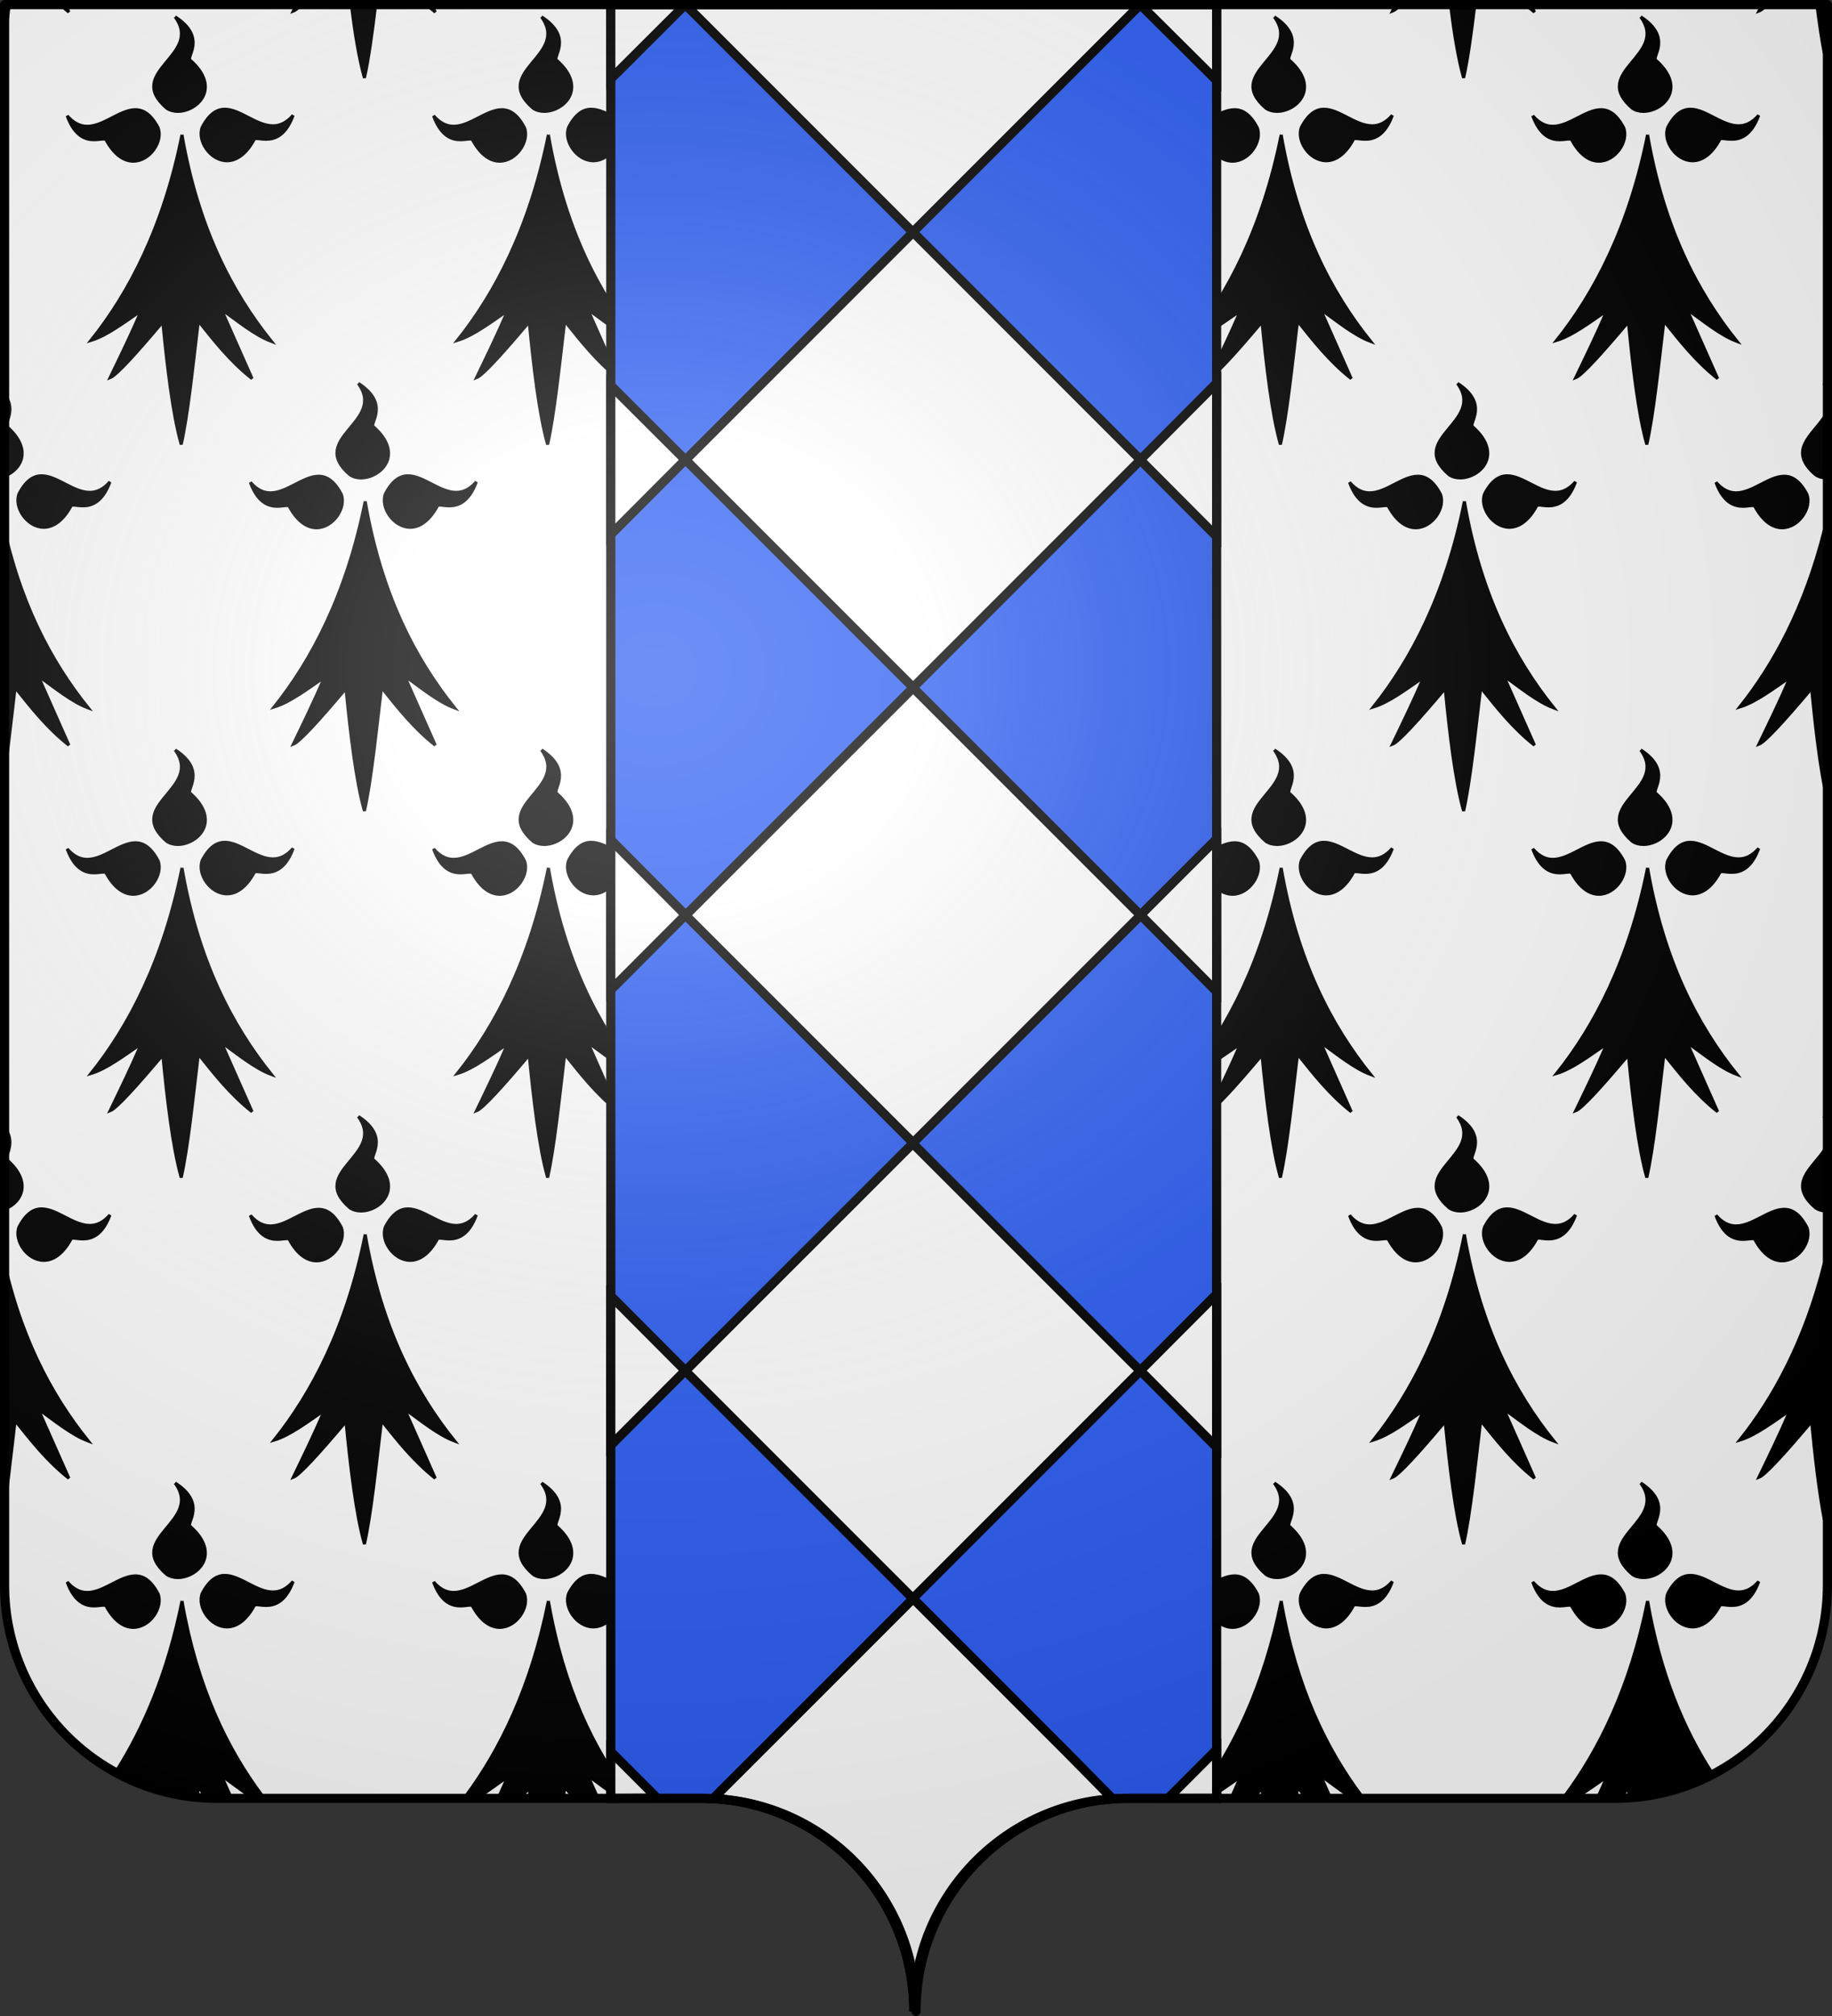 <?xml version="1.0" encoding="UTF-8" standalone="no"?>
<svg
   xmlns:dc="http://purl.org/dc/elements/1.1/"
   xmlns:cc="http://creativecommons.org/ns#"
   xmlns:rdf="http://www.w3.org/1999/02/22-rdf-syntax-ns#"
   xmlns:svg="http://www.w3.org/2000/svg"
   xmlns="http://www.w3.org/2000/svg"
   xmlns:xlink="http://www.w3.org/1999/xlink"
   xmlns:sodipodi="http://sodipodi.sourceforge.net/DTD/sodipodi-0.dtd"
   xmlns:inkscape="http://www.inkscape.org/namespaces/inkscape"
   height="660"
   width="600.003"
   version="1.0"
   id="svg2"
   sodipodi:version="0.32"
   inkscape:version="0.48.2 r9819"
   sodipodi:docname="La Bastide-d'Engras (30).svg"
   inkscape:export-filename="/Users/olivier/Desktop/Blason Rouge/Blason_Vide_3D.png"
   inkscape:export-xdpi="144"
   inkscape:export-ydpi="144"
   inkscape:output_extension="org.inkscape.output.svg.inkscape">
  <rect width="100%" height="100%" fill="#333333" stroke="none"/>
  <sodipodi:namedview
     inkscape:window-height="712"
     inkscape:window-width="1024"
     inkscape:pageshadow="2"
     inkscape:pageopacity="0.0"
     guidetolerance="10.0"
     gridtolerance="10.0"
     objecttolerance="10.0"
     borderopacity="1.0"
     bordercolor="#666666"
     pagecolor="#ffffff"
     id="base"
     showgrid="false"
     height="660px"
     inkscape:zoom="0.56568543"
     inkscape:cx="402.95013"
     inkscape:cy="330.00015"
     inkscape:window-x="-4"
     inkscape:window-y="-4"
     inkscape:current-layer="layer2"
     showguides="true"
     inkscape:guide-bbox="true"
     inkscape:window-maximized="0">
    <inkscape:grid
       type="xygrid"
       id="grid2399" />
  </sodipodi:namedview>
  <desc
     id="desc4">Flag of Canton of Valais (Wallis)</desc>
  <defs
     id="defs6">
    <linearGradient
       id="linearGradient2893">
      <stop
         style="stop-color:white;stop-opacity:0.314;"
         offset="0"
         id="stop2895" />
      <stop
         id="stop2897"
         offset="0.19"
         style="stop-color:white;stop-opacity:0.251;" />
      <stop
         style="stop-color:#6b6b6b;stop-opacity:0.125;"
         offset="0.6"
         id="stop2901" />
      <stop
         style="stop-color:black;stop-opacity:0.125;"
         offset="1"
         id="stop2899" />
    </linearGradient>
    <radialGradient
       r="300"
       fy="200.448"
       fx="285.186"
       cy="200.448"
       cx="285.186"
       gradientTransform="matrix(1.551,0,0,1.35,-152.894,151.099)"
       gradientUnits="userSpaceOnUse"
       id="radialGradient11919"
       xlink:href="#linearGradient2893"
       inkscape:collect="always" />
  </defs>
  <g
     inkscape:groupmode="layer"
     id="layer3"
     inkscape:label="Fond écu"
     style="display:inline"
     transform="translate(-2.06,1.2525328e-6)">
    <g
       id="g6940"
       transform="translate(2.06,3.0392325e-4)"
       style="fill:#ffffff">
      <g
         style="opacity:1;fill:#ffffff;display:inline"
         inkscape:label="Fond écu"
         id="g6942" />
      <g
         inkscape:label="Meubles"
         id="g6946"
         style="fill:#ffffff" />
      <g
         inkscape:label="Reflet final"
         id="g6948"
         style="fill:#ffffff" />
      <g
         inkscape:label="Contour final"
         id="g6950"
         style="fill:#ffffff" />
    </g>
    <g
       transform="translate(927.06,-202.362)"
       inkscape:label="Calque 1"
       id="g8763">
      <g
         transform="translate(2.5e-6,2.6171874e-6)"
         inkscape:label="Calque 1"
         id="g8765"
         style="fill:#fcef3c;stroke:none;display:inline" />
    </g>
    <g
       style="fill:#e20909;stroke:#5ab532;display:none"
       id="g8775"
       transform="translate(1001.558,-0.887)">
      <g
         style="fill:#e20909;stroke:#5ab532;display:inline"
         id="g8777"
         transform="matrix(0.432,0,0,0.433,137.581,209.864)">
        <g
           style="fill:#e20909;fill-opacity:1;stroke:#5ab532"
           id="g8779">
          <path
             style="fill:#e20909;fill-opacity:1;fill-rule:evenodd;stroke:#5ab532;stroke-width:3;stroke-linecap:round;stroke-linejoin:round;stroke-miterlimit:4;stroke-dasharray:none;stroke-opacity:1"
             id="path8781"
             d="M 377.128,135.622 C 363.027,205.733 336.74,255.374 308.184,291.061 C 320.054,287.499 333.399,277.371 346.301,268.511 C 338.411,286.896 330.52,302.956 322.63,319.179 C 327.341,317.431 342.291,301.057 362.595,277.033 C 365.778,310.06 370.082,347.255 376.512,369.649 C 381.631,347.291 385.418,310.285 389.481,276.307 C 401.722,291.501 413.611,306.872 430.173,319.905 L 406.92,267.587 C 418.927,275.985 432.195,287.102 444.927,291.788 C 414.738,254.32 389.317,205.741 377.128,135.622 z" />
          <path
             style="fill:#e20909;fill-opacity:1;fill-rule:evenodd;stroke:#5ab532;stroke-width:3;stroke-linecap:round;stroke-linejoin:round;stroke-miterlimit:4;stroke-dasharray:none;stroke-opacity:1"
             id="path8783"
             d="M 319.723,139.698 C 318.427,135.62 300.185,148.673 290.128,121.31 C 314.12,148.894 338.908,92.269 358.962,130.251 C 365.151,145.922 338.04,173.112 319.723,139.698 z" />
          <path
             style="fill:#e20909;fill-opacity:1;fill-rule:evenodd;stroke:#5ab532;stroke-width:3;stroke-linecap:round;stroke-linejoin:round;stroke-miterlimit:4;stroke-dasharray:none;stroke-opacity:1;display:inline"
             id="path8785"
             d="M 431.716,139.348 C 433.012,135.27 451.253,148.323 461.311,120.961 C 437.319,148.545 412.53,91.919 392.477,129.902 C 386.288,145.572 413.399,172.762 431.716,139.348 z" />
          <path
             style="fill:#e20909;fill-opacity:1;fill-rule:evenodd;stroke:#5ab532;stroke-width:3;stroke-linecap:round;stroke-linejoin:round;stroke-miterlimit:4;stroke-dasharray:none;stroke-opacity:1;display:inline"
             id="path8787"
             d="M 383.382,79.375 C 379.685,77.221 396.403,62.265 371.894,46.481 C 393.58,75.912 332.91,87.752 365.604,115.608 C 379.547,125.066 411.996,104.539 383.382,79.375 z" />
        </g>
      </g>
    </g>
    <g
       id="g8908">
      <g
         style="fill:#ffffff"
         transform="translate(-72.94,-202.362)"
         inkscape:label="Calque 1"
         id="g8681">
        <g
           transform="translate(2.5e-6,2.6171874e-6)"
           inkscape:label="Calque 1"
           id="g4195"
           style="fill:#ffffff;stroke:none;display:inline">
          <path
             id="path4197"
             style="fill:#ffffff;fill-opacity:1;fill-rule:nonzero;stroke:none;stroke-width:3;stroke-linecap:round;stroke-linejoin:round;stroke-miterlimit:4;stroke-dasharray:none;stroke-dashoffset:0;stroke-opacity:1;display:inline"
             d="M 375,860.862 C 375,822.358 406.203,791.109 444.65,791.109 C 483.097,791.109 565.403,791.109 603.85,791.109 C 642.297,791.109 673.5,759.859 673.5,721.355 L 673.5,203.862 L 76.5,203.862 L 76.5,721.355 C 76.5,759.859 107.703,791.109 146.15,791.109 C 184.597,791.109 266.903,791.109 305.35,791.109 C 343.797,791.109 375,822.358 375,860.862 z"
             sodipodi:nodetypes="cssccccssc" />
        </g>
      </g>
      <path
         d="M 599.557,173.464 C 593.157,198.973 582.887,217.64 571.855,231.457 C 576.976,229.918 582.763,225.535 588.343,221.701 C 584.923,229.666 581.503,236.623 578.11,243.652 C 580.153,242.896 586.606,235.786 595.381,225.382 C 596.428,236.259 597.755,248.176 599.557,257.528 L 599.557,173.464 M 2.56,168.928 C 2.56,194.951 2.56,224.993 2.56,259.654 C 4.22,250.05 5.579,237.129 7.015,225.076 C 12.289,231.655 17.446,238.306 24.61,243.949 L 14.557,221.296 C 19.732,224.923 25.465,229.738 30.973,231.781 C 18.624,216.425 8.128,196.758 2.56,168.928 M 121.666,164.11 C 115.582,194.485 104.188,216.004 91.849,231.457 C 96.979,229.918 102.757,225.535 108.337,221.701 C 104.917,229.666 101.506,236.623 98.113,243.652 C 100.147,242.896 106.609,235.786 115.375,225.382 C 116.761,239.692 118.624,255.802 121.414,265.504 C 123.619,255.82 125.257,239.8 127.012,225.076 C 132.295,231.655 137.452,238.306 144.607,243.949 L 134.554,221.296 C 139.738,224.923 145.471,229.738 150.97,231.781 C 137.929,215.554 126.94,194.512 121.666,164.11 M 241.663,164.11 C 235.579,194.485 224.194,216.004 211.855,231.457 C 216.976,229.918 222.763,225.535 228.343,221.701 C 224.923,229.666 221.503,236.623 218.11,243.652 C 220.153,242.896 226.606,235.786 235.381,225.382 C 236.758,239.692 238.621,255.802 241.411,265.504 C 243.625,255.82 245.254,239.8 247.018,225.076 C 252.292,231.655 257.449,238.306 264.613,243.949 L 254.56,221.296 C 259.735,224.923 265.468,229.738 270.967,231.781 C 257.926,215.554 246.946,194.512 241.663,164.11 M 361.66,164.11 C 355.576,194.485 344.191,216.004 331.852,231.457 C 336.982,229.918 342.76,225.535 348.34,221.701 C 344.92,229.666 341.5,236.623 338.115,243.652 C 340.149,242.896 346.602,235.786 355.378,225.382 C 356.764,239.692 358.617,255.802 361.407,265.504 C 363.621,255.82 365.26,239.8 367.014,225.076 C 372.288,231.655 377.445,238.306 384.609,243.949 L 374.556,221.296 C 379.731,224.923 385.464,229.738 390.972,231.781 C 377.923,215.554 366.943,194.512 361.66,164.11 M 481.666,164.11 C 475.582,194.485 464.187,216.004 451.849,231.457 C 456.979,229.918 462.757,225.535 468.337,221.701 C 464.917,229.666 461.506,236.623 458.112,243.652 C 460.146,242.896 466.608,235.786 475.375,225.382 C 476.761,239.692 478.624,255.802 481.414,265.504 C 483.618,255.82 485.257,239.8 487.012,225.076 C 492.295,231.655 497.451,238.306 504.607,243.949 L 494.554,221.296 C 499.738,224.923 505.471,229.738 510.97,231.781 C 497.929,215.554 486.94,194.512 481.666,164.11 M 106.402,155.911 C 103.9,155.911 101.308,157.27 98.662,158.62 C 96.034,159.979 93.343,161.347 90.643,161.347 C 88.447,161.347 86.242,160.447 84.055,157.909 C 86.512,164.65 90.121,165.748 92.875,165.748 C 93.532,165.748 94.135,165.685 94.666,165.622 C 95.197,165.568 95.656,165.514 96.016,165.514 C 96.457,165.514 96.754,165.595 96.853,165.874 C 99.607,170.914 102.811,172.777 105.718,172.777 C 111.181,172.777 115.555,166.216 113.818,161.797 C 111.478,157.369 108.994,155.911 106.402,155.911 M 226.399,155.911 C 223.897,155.911 221.305,157.27 218.668,158.62 C 216.031,159.979 213.34,161.347 210.64,161.347 C 208.444,161.347 206.248,160.447 204.061,157.909 C 206.518,164.65 210.118,165.748 212.872,165.748 C 213.529,165.748 214.141,165.685 214.663,165.622 C 215.194,165.568 215.653,165.514 216.013,165.514 C 216.463,165.514 216.751,165.595 216.85,165.874 C 219.604,170.914 222.817,172.777 225.724,172.777 C 231.178,172.777 235.561,166.216 233.824,161.797 C 231.475,157.369 228.991,155.911 226.399,155.911 M 346.396,155.911 C 343.903,155.911 341.302,157.27 338.666,158.62 C 336.028,159.979 333.338,161.347 330.638,161.347 C 328.45,161.347 326.245,160.447 324.059,157.909 C 326.516,164.65 330.125,165.748 332.879,165.748 C 333.526,165.748 334.139,165.685 334.67,165.622 C 335.191,165.568 335.65,165.514 336.011,165.514 C 336.461,165.514 336.758,165.595 336.857,165.874 C 339.611,170.914 342.815,172.777 345.722,172.777 C 351.176,172.777 355.559,166.216 353.822,161.797 C 351.481,157.369 348.988,155.911 346.396,155.911 M 466.402,155.911 C 463.9,155.911 461.308,157.27 458.662,158.62 C 456.034,159.979 453.344,161.347 450.643,161.347 C 448.447,161.347 446.242,160.447 444.055,157.909 C 446.512,164.65 450.12,165.748 452.875,165.748 C 453.531,165.748 454.135,165.685 454.666,165.622 C 455.196,165.568 455.655,165.514 456.016,165.514 C 456.457,165.514 456.754,165.595 456.853,165.874 C 459.607,170.914 462.811,172.777 465.718,172.777 C 471.181,172.777 475.555,166.216 473.818,161.797 C 471.478,157.369 468.994,155.911 466.402,155.911 M 586.399,155.911 C 583.897,155.911 581.305,157.27 578.669,158.62 C 576.031,159.979 573.341,161.347 570.641,161.347 C 568.445,161.347 566.249,160.447 564.062,157.909 C 566.519,164.65 570.119,165.748 572.873,165.748 C 573.53,165.748 574.143,165.685 574.664,165.622 C 575.195,165.568 575.654,165.514 576.015,165.514 C 576.465,165.514 576.753,165.595 576.852,165.874 C 579.606,170.914 582.819,172.777 585.726,172.777 C 591.18,172.777 595.563,166.216 593.826,161.797 C 591.475,157.369 588.991,155.911 586.399,155.911 M 15.691,155.767 C 13.108,155.767 10.624,157.216 8.302,161.644 C 6.556,166.063 10.939,172.624 16.393,172.624 C 19.3,172.624 22.513,170.761 25.267,165.73 C 25.348,165.451 25.627,165.361 26.068,165.361 C 26.419,165.361 26.869,165.415 27.4,165.478 C 27.94,165.541 28.552,165.604 29.2,165.604 C 31.972,165.604 35.581,164.506 38.056,157.765 C 35.86,160.294 33.655,161.194 31.459,161.194 C 28.75,161.194 26.05,159.826 23.404,158.467 C 20.776,157.117 18.193,155.767 15.691,155.767 M 135.697,155.767 C 133.114,155.767 130.63,157.216 128.299,161.644 C 126.562,166.063 130.936,172.624 136.399,172.624 C 139.306,172.624 142.51,170.761 145.264,165.73 C 145.345,165.451 145.633,165.361 146.065,165.361 C 146.425,165.361 146.875,165.415 147.406,165.478 C 147.937,165.541 148.549,165.604 149.206,165.604 C 151.969,165.604 155.578,164.506 158.062,157.765 C 155.866,160.294 153.652,161.194 151.456,161.194 C 148.747,161.194 146.056,159.826 143.401,158.467 C 140.773,157.117 138.19,155.767 135.697,155.767 M 255.694,155.767 C 253.111,155.767 250.627,157.216 248.296,161.644 C 246.559,166.063 250.942,172.624 256.396,172.624 C 259.303,172.624 262.516,170.761 265.27,165.73 C 265.351,165.451 265.63,165.361 266.071,165.361 C 266.422,165.361 266.872,165.415 267.403,165.478 C 267.934,165.541 268.546,165.604 269.203,165.604 C 271.975,165.604 275.584,164.506 278.059,157.765 C 275.863,160.294 273.658,161.194 271.453,161.194 C 268.744,161.194 266.053,159.826 263.407,158.467 C 260.779,157.117 258.187,155.767 255.694,155.767 M 375.691,155.767 C 373.108,155.767 370.625,157.216 368.302,161.644 C 366.556,166.063 370.939,172.624 376.393,172.624 C 379.3,172.624 382.513,170.761 385.267,165.73 C 385.348,165.451 385.627,165.361 386.068,165.361 C 386.42,165.361 386.869,165.415 387.4,165.478 C 387.94,165.541 388.552,165.604 389.2,165.604 C 391.972,165.604 395.581,164.506 398.056,157.765 C 395.86,160.294 393.655,161.194 391.459,161.194 C 388.75,161.194 386.05,159.826 383.403,158.467 C 380.776,157.117 378.193,155.767 375.691,155.767 M 495.697,155.767 C 493.114,155.767 490.631,157.216 488.3,161.644 C 486.563,166.063 490.937,172.624 496.4,172.624 C 499.307,172.624 502.511,170.761 505.265,165.73 C 505.346,165.451 505.634,165.361 506.066,165.361 C 506.426,165.361 506.877,165.415 507.407,165.478 C 507.938,165.541 508.551,165.604 509.207,165.604 C 511.971,165.604 515.579,164.506 518.063,157.765 C 515.867,160.294 513.653,161.194 511.457,161.194 C 508.748,161.194 506.058,159.826 503.402,158.467 C 500.773,157.117 498.19,155.767 495.697,155.767 M 599.557,136.505 C 595.546,142.577 587.396,147.508 596.686,155.443 C 597.521,156.014 598.51,156.329 599.557,156.427 L 599.557,136.505 M 2.56,128.003 C 2.56,136.772 2.56,146.148 2.56,156.161 C 8.318,154.665 13.448,147.75 4.378,139.738 C 2.966,138.925 8.352,133.845 2.56,128.003 M 119.398,125.5 C 128.776,138.253 102.559,143.374 116.689,155.443 C 117.715,156.145 118.966,156.46 120.289,156.46 C 126.733,156.46 134.635,148.801 124.375,139.738 C 122.773,138.811 130.009,132.331 119.398,125.5 M 239.404,125.5 C 248.773,138.253 222.556,143.374 236.686,155.443 C 237.712,156.145 238.972,156.46 240.286,156.46 C 246.73,156.46 254.641,148.801 244.381,139.738 C 242.77,138.811 250.006,132.331 239.404,125.5 M 359.401,125.5 C 368.779,138.253 342.562,143.374 356.692,155.443 C 357.71,156.145 358.969,156.46 360.293,156.46 C 366.728,156.46 374.639,148.801 364.379,139.738 C 362.767,138.811 370.003,132.331 359.401,125.5 M 479.398,125.5 C 488.776,138.253 462.559,143.374 476.689,155.443 C 477.715,156.145 478.966,156.46 480.29,156.46 C 486.733,156.46 494.636,148.801 484.376,139.738 C 482.773,138.811 490.009,132.331 479.398,125.5 M 599.404,125.5 C 599.457,125.571 599.508,125.642 599.557,125.712 L 599.557,125.599 C 599.506,125.566 599.455,125.533 599.404,125.5 M 61.663,44.113 C 55.579,74.479 44.194,96.007 31.855,111.451 C 36.976,109.912 42.763,105.529 48.343,101.704 C 44.923,109.669 41.503,116.617 38.11,123.655 C 40.153,122.899 46.606,115.789 55.381,105.376 C 56.758,119.695 58.621,135.796 61.411,145.507 C 63.625,135.823 65.254,119.794 67.018,105.079 C 72.292,111.658 77.449,118.309 84.613,123.952 L 74.56,101.299 C 79.735,104.926 85.468,109.741 90.967,111.784 C 77.926,95.548 66.946,74.506 61.663,44.113 M 181.66,44.113 C 175.576,74.479 164.191,96.007 151.852,111.451 C 156.982,109.912 162.76,105.529 168.34,101.704 C 164.92,109.669 161.5,116.617 158.116,123.655 C 160.15,122.899 166.603,115.789 175.378,105.376 C 176.764,119.695 178.618,135.796 181.408,145.507 C 183.622,135.823 185.26,119.794 187.015,105.079 C 192.289,111.658 197.446,118.309 204.61,123.952 L 194.557,101.299 C 199.732,104.926 205.465,109.741 210.973,111.784 C 197.923,95.548 186.943,74.506 181.66,44.113 M 301.666,44.113 C 295.582,74.479 284.187,96.007 271.849,111.451 C 276.979,109.912 282.757,105.529 288.337,101.704 C 284.917,109.669 281.506,116.617 278.113,123.655 C 280.147,122.899 286.609,115.789 295.375,105.376 C 296.761,119.695 298.624,135.796 301.415,145.507 C 303.619,135.823 305.258,119.794 307.013,105.079 C 312.296,111.658 317.452,118.309 324.608,123.952 L 314.555,101.299 C 319.739,104.926 325.472,109.741 330.971,111.784 C 317.929,95.548 306.94,74.506 301.666,44.113 M 421.663,44.113 C 415.579,74.479 404.194,96.007 391.855,111.451 C 396.976,109.912 402.763,105.529 408.343,101.704 C 404.923,109.669 401.503,116.617 398.11,123.655 C 400.153,122.899 406.606,115.789 415.381,105.376 C 416.758,119.695 418.62,135.796 421.41,145.507 C 423.625,135.823 425.254,119.794 427.017,105.079 C 432.291,111.658 437.448,118.309 444.612,123.952 L 434.559,101.299 C 439.734,104.926 445.467,109.741 450.966,111.784 C 437.926,95.548 426.946,74.506 421.663,44.113 M 541.66,44.113 C 535.576,74.479 524.191,96.007 511.852,111.451 C 516.982,109.912 522.76,105.529 528.34,101.704 C 524.92,109.669 521.5,116.617 518.115,123.655 C 520.149,122.899 526.602,115.789 535.378,105.376 C 536.764,119.695 538.617,135.796 541.407,145.507 C 543.621,135.823 545.26,119.794 547.014,105.079 C 552.288,111.658 557.445,118.309 564.609,123.952 L 554.556,101.299 C 559.731,104.926 565.464,109.741 570.972,111.784 C 557.923,95.548 546.943,74.506 541.66,44.113 M 46.399,35.914 C 43.897,35.914 41.305,37.273 38.668,38.623 C 36.031,39.982 33.34,41.341 30.64,41.341 C 28.444,41.341 26.248,40.441 24.061,37.912 C 26.518,44.653 30.118,45.751 32.872,45.751 C 33.529,45.751 34.141,45.688 34.663,45.625 C 35.194,45.571 35.653,45.517 36.013,45.517 C 36.463,45.517 36.751,45.598 36.85,45.877 C 39.604,50.917 42.817,52.771 45.724,52.771 C 51.178,52.771 55.561,46.219 53.824,41.791 C 51.475,37.372 48.991,35.914 46.399,35.914 M 166.396,35.914 C 163.903,35.914 161.302,37.273 158.665,38.623 C 156.028,39.982 153.337,41.341 150.637,41.341 C 148.45,41.341 146.245,40.441 144.058,37.912 C 146.515,44.653 150.124,45.751 152.878,45.751 C 153.526,45.751 154.138,45.688 154.669,45.625 C 155.191,45.571 155.65,45.517 156.01,45.517 C 156.46,45.517 156.757,45.598 156.856,45.877 C 159.61,50.917 162.814,52.771 165.721,52.771 C 171.175,52.771 175.558,46.219 173.821,41.791 C 171.481,37.372 168.988,35.914 166.396,35.914 M 286.402,35.914 C 283.9,35.914 281.308,37.273 278.662,38.623 C 276.025,39.982 273.343,41.341 270.643,41.341 C 268.447,41.341 266.242,40.441 264.055,37.912 C 266.512,44.653 270.121,45.751 272.875,45.751 C 273.532,45.751 274.135,45.688 274.666,45.625 C 275.197,45.571 275.656,45.517 276.016,45.517 C 276.457,45.517 276.754,45.598 276.853,45.877 C 279.607,50.917 282.811,52.771 285.718,52.771 C 291.181,52.771 295.555,46.219 293.818,41.791 C 291.478,37.372 288.994,35.914 286.402,35.914 M 406.399,35.914 C 403.897,35.914 401.305,37.273 398.669,38.623 C 396.031,39.982 393.341,41.341 390.641,41.341 C 388.445,41.341 386.249,40.441 384.062,37.912 C 386.519,44.653 390.119,45.751 392.873,45.751 C 393.53,45.751 394.143,45.688 394.664,45.625 C 395.195,45.571 395.654,45.517 396.015,45.517 C 396.465,45.517 396.753,45.598 396.852,45.877 C 399.606,50.917 402.819,52.771 405.726,52.771 C 411.18,52.771 415.563,46.219 413.826,41.791 C 411.475,37.372 408.991,35.914 406.399,35.914 M 526.396,35.914 C 523.903,35.914 521.302,37.273 518.665,38.623 C 516.028,39.982 513.338,41.341 510.638,41.341 C 508.45,41.341 506.245,40.441 504.059,37.912 C 506.516,44.653 510.125,45.751 512.879,45.751 C 513.526,45.751 514.139,45.688 514.67,45.625 C 515.191,45.571 515.65,45.517 516.011,45.517 C 516.461,45.517 516.758,45.598 516.857,45.877 C 519.611,50.917 522.815,52.771 525.722,52.771 C 531.176,52.771 535.559,46.219 533.822,41.791 C 531.481,37.372 528.988,35.914 526.396,35.914 M 75.694,35.761 C 73.111,35.761 70.627,37.219 68.296,41.647 C 66.559,46.066 70.942,52.627 76.396,52.627 C 79.303,52.627 82.516,50.764 85.27,45.724 C 85.351,45.445 85.63,45.364 86.071,45.364 C 86.422,45.364 86.872,45.418 87.403,45.472 C 87.934,45.535 88.546,45.598 89.203,45.598 C 91.975,45.598 95.584,44.5 98.059,37.759 C 95.863,40.288 93.658,41.188 91.453,41.188 C 88.744,41.188 86.053,39.829 83.407,38.47 C 80.779,37.12 78.187,35.761 75.694,35.761 M 195.691,35.761 C 193.108,35.761 190.624,37.219 188.302,41.647 C 186.556,46.066 190.939,52.627 196.393,52.627 C 199.3,52.627 202.513,50.764 205.267,45.724 C 205.348,45.445 205.627,45.364 206.068,45.364 C 206.419,45.364 206.869,45.418 207.4,45.472 C 207.94,45.535 208.552,45.598 209.2,45.598 C 211.972,45.598 215.581,44.5 218.056,37.759 C 215.86,40.288 213.655,41.188 211.459,41.188 C 208.75,41.188 206.05,39.829 203.404,38.47 C 200.776,37.12 198.193,35.761 195.691,35.761 M 315.697,35.761 C 313.114,35.761 310.631,37.219 308.3,41.647 C 306.563,46.066 310.937,52.627 316.4,52.627 C 319.307,52.627 322.511,50.764 325.265,45.724 C 325.346,45.445 325.634,45.364 326.066,45.364 C 326.426,45.364 326.877,45.418 327.407,45.472 C 327.938,45.535 328.551,45.598 329.208,45.598 C 331.971,45.598 335.579,44.5 338.063,37.759 C 335.867,40.288 333.653,41.188 331.458,41.188 C 328.748,41.188 326.058,39.829 323.402,38.47 C 320.773,37.12 318.19,35.761 315.697,35.761 M 435.694,35.761 C 433.111,35.761 430.628,37.219 428.297,41.647 C 426.56,46.066 430.943,52.627 436.397,52.627 C 439.304,52.627 442.517,50.764 445.271,45.724 C 445.352,45.445 445.631,45.364 446.072,45.364 C 446.424,45.364 446.873,45.418 447.404,45.472 C 447.935,45.535 448.548,45.598 449.204,45.598 C 451.976,45.598 455.586,44.5 458.06,37.759 C 455.864,40.288 453.659,41.188 451.454,41.188 C 448.745,41.188 446.055,39.829 443.408,38.47 C 440.779,37.12 438.187,35.761 435.694,35.761 M 555.691,35.761 C 553.108,35.761 550.625,37.219 548.302,41.647 C 546.556,46.066 550.939,52.627 556.393,52.627 C 559.3,52.627 562.513,50.764 565.267,45.724 C 565.348,45.445 565.627,45.364 566.068,45.364 C 566.42,45.364 566.869,45.418 567.4,45.472 C 567.94,45.535 568.552,45.598 569.2,45.598 C 571.972,45.598 575.581,44.5 578.056,37.759 C 575.86,40.288 573.655,41.188 571.459,41.188 C 568.75,41.188 566.05,39.829 563.403,38.47 C 560.776,37.12 558.193,35.761 555.691,35.761 M 59.404,5.503 C 68.773,18.256 42.556,23.368 56.686,35.446 C 57.712,36.139 58.972,36.463 60.286,36.463 C 66.73,36.463 74.641,28.795 64.381,19.741 C 62.77,18.814 70.006,12.334 59.404,5.503 M 179.401,5.503 C 188.779,18.256 162.562,23.368 176.692,35.446 C 177.709,36.139 178.969,36.463 180.292,36.463 C 186.727,36.463 194.638,28.795 184.378,19.741 C 182.767,18.814 190.003,12.334 179.401,5.503 M 299.398,5.503 C 308.776,18.256 282.559,23.368 296.689,35.446 C 297.715,36.139 298.966,36.463 300.29,36.463 C 306.733,36.463 314.636,28.795 304.376,19.741 C 302.773,18.814 310.009,12.334 299.398,5.503 M 419.404,5.503 C 428.773,18.256 402.556,23.368 416.686,35.446 C 417.712,36.139 418.972,36.463 420.286,36.463 C 426.73,36.463 434.641,28.795 424.382,19.741 C 422.77,18.814 430.006,12.334 419.404,5.503 M 539.401,5.503 C 548.779,18.256 522.562,23.368 536.692,35.446 C 537.71,36.139 538.969,36.463 540.293,36.463 C 546.728,36.463 554.639,28.795 544.379,19.741 C 542.767,18.814 550.003,12.334 539.401,5.503 M 23.823,2.182 L 22.46,2.182 C 23.157,2.783 23.873,3.374 24.609,3.955 L 23.823,2.182 M 100.165,2.182 L 98.821,2.182 C 98.585,2.671 98.348,3.16 98.113,3.649 C 98.576,3.477 99.268,2.976 100.165,2.182 M 125.003,2.182 L 117.206,2.182 C 118.327,11.109 119.694,19.52 121.414,25.501 C 122.772,19.542 123.915,11.171 125.003,2.182 M 143.82,2.182 L 142.46,2.182 C 143.156,2.783 143.871,3.374 144.607,3.955 L 143.82,2.182 M 220.166,2.182 L 218.818,2.182 C 218.582,2.671 218.345,3.16 218.109,3.649 C 218.575,3.477 219.268,2.976 220.166,2.182 M 245.005,2.182 L 237.205,2.182 C 238.324,11.109 239.691,19.52 241.411,25.501 C 242.775,19.542 243.916,11.171 245.005,2.182 M 263.826,2.182 L 262.463,2.182 C 263.16,2.783 263.876,3.374 264.613,3.955 L 263.826,2.182 M 340.167,2.182 L 338.822,2.182 C 338.587,2.671 338.35,3.16 338.115,3.649 C 338.58,3.477 339.271,2.976 340.167,2.182 M 365.005,2.182 L 357.205,2.182 C 358.323,11.109 359.687,19.52 361.407,25.501 C 362.772,19.542 363.916,11.171 365.005,2.182 M 383.823,2.182 L 382.461,2.182 C 383.158,2.783 383.873,3.374 384.61,3.955 L 383.823,2.182 M 460.165,2.182 L 458.821,2.182 C 458.585,2.671 458.348,3.16 458.112,3.649 C 458.576,3.477 459.268,2.976 460.165,2.182 M 485.003,2.182 L 477.205,2.182 C 478.326,11.109 479.693,19.52 481.414,25.501 C 482.772,19.542 483.915,11.171 485.003,2.182 M 503.82,2.182 L 502.461,2.182 C 503.157,2.783 503.871,3.374 504.607,3.955 L 503.82,2.182 M 580.166,2.182 L 578.818,2.182 C 578.582,2.671 578.345,3.16 578.109,3.649 C 578.575,3.477 579.269,2.976 580.166,2.182 M 599.557,2.182 L 597.205,2.182 C 597.888,7.635 598.664,12.895 599.557,17.526 L 599.557,2.182 M 2.56,1.505 C 2.56,1.505 2.56,4.125 2.56,19.654 C 3.441,14.557 4.238,8.523 5.005,2.181 L 2.56,2.181 L 2.56,1.505 M 61.663,524.116 C 56.968,547.549 49.116,565.714 40.105,579.888 L 46.436,583.02 C 47.073,582.576 47.709,582.133 48.343,581.698 C 48.1,582.264 47.857,582.824 47.614,583.379 L 55.381,585.378 L 66.664,588.061 C 66.781,587.063 66.899,586.069 67.018,585.081 C 67.771,586.019 68.521,586.959 69.276,587.898 L 77.629,588.217 L 74.56,581.301 C 77.618,583.445 80.872,586.004 84.157,588.158 L 88.146,588.147 C 76.353,572.43 66.56,552.291 61.663,524.116 M 181.66,524.116 C 176.014,552.295 165.803,572.973 154.501,588.137 L 159.023,588.137 C 162.093,586.252 165.247,583.823 168.34,581.698 C 167.388,583.915 166.436,586.053 165.485,588.137 L 172.903,588.137 C 173.705,587.196 174.53,586.384 175.378,585.378 C 175.468,586.318 175.561,587.184 175.657,588.137 L 186.617,588.137 C 186.749,587.01 186.882,586.197 187.015,585.081 C 187.893,586.175 188.768,587.043 189.649,588.137 L 197.652,588.137 L 194.557,581.301 C 197.593,583.429 200.821,585.992 204.084,588.137 L 208.186,588.137 C 196.37,572.413 186.562,552.32 181.66,524.116 M 301.666,524.116 C 295.582,554.482 284.187,576.001 271.849,591.454 C 276.979,589.915 282.757,585.532 288.337,581.698 C 284.917,589.663 281.506,596.62 278.113,603.649 C 280.147,602.892 286.609,595.792 295.375,585.378 C 296.761,599.697 298.624,615.798 301.415,625.5 C 303.619,615.825 305.258,599.796 307.013,585.081 C 312.296,591.651 317.452,598.31 324.608,603.954 L 314.555,581.301 C 319.739,584.928 325.472,589.743 330.971,591.778 C 317.929,575.551 306.94,554.509 301.666,524.116 M 421.663,524.116 C 415.995,552.405 405.727,573.015 394.372,588.196 L 398.896,588.079 C 402.007,586.18 405.208,583.852 408.343,581.698 C 407.39,583.917 406.437,586.058 405.485,588.144 L 412.948,588.25 C 413.737,587.324 414.548,586.366 415.381,585.378 C 415.468,586.292 415.558,587.214 415.65,588.14 L 426.654,588.138 C 426.774,587.114 426.895,586.095 427.017,585.081 C 427.813,586.074 428.607,587.068 429.405,588.06 L 437.679,588.334 L 434.559,581.301 C 437.612,583.441 440.859,585.995 444.138,588.147 L 448.183,588.197 C 436.374,572.473 426.565,552.321 421.663,524.116 M 541.66,524.116 C 536.004,552.342 525.769,572.923 514.445,588.095 L 518.507,588.315 C 521.739,586.375 525.073,583.942 528.34,581.698 C 527.393,583.902 526.447,586.029 525.501,588.102 L 532.843,588.369 C 533.663,587.407 534.509,586.409 535.378,585.378 C 535.469,586.323 535.562,587.275 535.658,588.233 L 546.818,586.734 C 546.883,586.181 546.948,585.63 547.014,585.081 C 547.391,585.551 547.767,586.021 548.144,586.491 L 555.663,583.796 L 554.556,581.301 C 555.378,581.878 556.215,582.484 557.063,583.105 L 562.79,580.463 C 553.417,565.958 545.794,547.9 541.66,524.116 M 46.399,515.917 C 43.897,515.917 41.305,517.267 38.668,518.617 C 36.031,519.985 33.34,521.344 30.64,521.344 C 28.444,521.344 26.248,520.444 24.061,517.915 C 26.518,524.656 30.118,525.754 32.872,525.754 C 33.529,525.754 34.141,525.691 34.663,525.628 C 35.194,525.565 35.653,525.511 36.013,525.511 C 36.463,525.511 36.751,525.601 36.85,525.88 C 39.604,530.911 42.817,532.774 45.724,532.774 C 51.178,532.774 55.561,526.222 53.824,521.794 C 51.475,517.366 48.991,515.917 46.399,515.917 M 166.396,515.917 C 163.903,515.917 161.302,517.267 158.665,518.617 C 156.028,519.985 153.337,521.344 150.637,521.344 C 148.45,521.344 146.245,520.444 144.058,517.915 C 146.515,524.656 150.124,525.754 152.878,525.754 C 153.526,525.754 154.138,525.691 154.669,525.628 C 155.191,525.565 155.65,525.511 156.01,525.511 C 156.46,525.511 156.757,525.601 156.856,525.88 C 159.61,530.911 162.814,532.774 165.721,532.774 C 171.175,532.774 175.558,526.222 173.821,521.794 C 171.481,517.366 168.988,515.917 166.396,515.917 M 286.402,515.917 C 283.9,515.917 281.308,517.267 278.662,518.617 C 276.034,519.985 273.343,521.344 270.643,521.344 C 268.447,521.344 266.242,520.444 264.055,517.915 C 266.512,524.656 270.121,525.754 272.875,525.754 C 273.532,525.754 274.135,525.691 274.666,525.628 C 275.197,525.565 275.656,525.511 276.016,525.511 C 276.457,525.511 276.754,525.601 276.853,525.88 C 279.607,530.911 282.811,532.774 285.718,532.774 C 291.181,532.774 295.555,526.222 293.818,521.794 C 291.478,517.366 288.994,515.917 286.402,515.917 M 406.399,515.917 C 403.897,515.917 401.305,517.267 398.669,518.617 C 396.031,519.985 393.341,521.344 390.641,521.344 C 388.445,521.344 386.249,520.444 384.062,517.915 C 386.519,524.656 390.119,525.754 392.873,525.754 C 393.53,525.754 394.143,525.691 394.664,525.628 C 395.195,525.565 395.654,525.511 396.015,525.511 C 396.465,525.511 396.753,525.601 396.852,525.88 C 399.606,530.911 402.819,532.774 405.726,532.774 C 411.18,532.774 415.563,526.222 413.826,521.794 C 411.475,517.366 408.991,515.917 406.399,515.917 M 526.396,515.917 C 523.903,515.917 521.302,517.267 518.665,518.617 C 516.028,519.985 513.338,521.344 510.638,521.344 C 508.45,521.344 506.245,520.444 504.059,517.915 C 506.516,524.656 510.125,525.754 512.879,525.754 C 513.526,525.754 514.139,525.691 514.67,525.628 C 515.191,525.565 515.65,525.511 516.011,525.511 C 516.461,525.511 516.758,525.601 516.857,525.88 C 519.611,530.911 522.815,532.774 525.722,532.774 C 531.176,532.774 535.559,526.222 533.822,521.794 C 531.481,517.366 528.988,515.917 526.396,515.917 M 75.694,515.764 C 73.111,515.764 70.627,517.222 68.296,521.641 C 66.559,526.069 70.942,532.621 76.396,532.621 C 79.303,532.621 82.516,530.767 85.27,525.727 C 85.351,525.448 85.63,525.358 86.071,525.358 C 86.422,525.358 86.872,525.421 87.403,525.475 C 87.934,525.538 88.546,525.601 89.203,525.601 C 91.975,525.601 95.584,524.503 98.059,517.762 C 95.863,520.291 93.658,521.191 91.453,521.191 C 88.744,521.191 86.053,519.832 83.407,518.464 C 80.779,517.114 78.187,515.764 75.694,515.764 M 195.691,515.764 C 193.108,515.764 190.624,517.222 188.302,521.641 C 186.556,526.069 190.939,532.621 196.393,532.621 C 199.3,532.621 202.513,530.767 205.267,525.727 C 205.348,525.448 205.627,525.358 206.068,525.358 C 206.419,525.358 206.869,525.421 207.4,525.475 C 207.94,525.538 208.552,525.601 209.2,525.601 C 211.972,525.601 215.581,524.503 218.056,517.762 C 215.86,520.291 213.655,521.191 211.459,521.191 C 208.75,521.191 206.05,519.832 203.404,518.464 C 200.776,517.114 198.193,515.764 195.691,515.764 M 315.697,515.764 C 313.114,515.764 310.631,517.222 308.3,521.641 C 306.563,526.069 310.937,532.621 316.4,532.621 C 319.307,532.621 322.511,530.767 325.265,525.727 C 325.346,525.448 325.634,525.358 326.066,525.358 C 326.426,525.358 326.877,525.421 327.407,525.475 C 327.938,525.538 328.551,525.601 329.208,525.601 C 331.971,525.601 335.579,524.503 338.063,517.762 C 335.867,520.291 333.653,521.191 331.458,521.191 C 328.748,521.191 326.058,519.832 323.402,518.464 C 320.773,517.114 318.19,515.764 315.697,515.764 M 435.694,515.764 C 433.111,515.764 430.628,517.222 428.297,521.641 C 426.56,526.069 430.943,532.621 436.397,532.621 C 439.304,532.621 442.517,530.767 445.271,525.727 C 445.352,525.448 445.631,525.358 446.072,525.358 C 446.424,525.358 446.873,525.421 447.404,525.475 C 447.935,525.538 448.548,525.601 449.204,525.601 C 451.976,525.601 455.586,524.503 458.06,517.762 C 455.864,520.291 453.659,521.191 451.454,521.191 C 448.745,521.191 446.055,519.832 443.408,518.464 C 440.779,517.114 438.187,515.764 435.694,515.764 M 555.691,515.764 C 553.108,515.764 550.625,517.222 548.302,521.641 C 546.556,526.069 550.939,532.621 556.393,532.621 C 559.3,532.621 562.513,530.767 565.267,525.727 C 565.348,525.448 565.627,525.358 566.068,525.358 C 566.42,525.358 566.869,525.421 567.4,525.475 C 567.94,525.538 568.552,525.601 569.2,525.601 C 571.972,525.601 575.581,524.503 578.056,517.762 C 575.86,520.291 573.655,521.191 571.459,521.191 C 568.75,521.191 566.05,519.832 563.403,518.464 C 560.776,517.114 558.193,515.764 555.691,515.764 M 59.404,485.506 C 68.773,498.259 42.556,503.371 56.686,515.44 C 57.712,516.142 58.972,516.466 60.286,516.466 C 66.73,516.466 74.641,508.798 64.381,499.744 C 62.77,498.808 70.006,492.328 59.404,485.506 M 179.401,485.506 C 188.779,498.259 162.562,503.371 176.692,515.44 C 177.709,516.142 178.969,516.466 180.292,516.466 C 186.727,516.466 194.638,508.798 184.378,499.744 C 182.767,498.808 190.003,492.328 179.401,485.506 M 299.398,485.506 C 308.776,498.259 282.559,503.371 296.689,515.44 C 297.715,516.142 298.966,516.466 300.29,516.466 C 306.733,516.466 314.636,508.798 304.376,499.744 C 302.773,498.808 310.009,492.328 299.398,485.506 M 419.404,485.506 C 428.773,498.259 402.556,503.371 416.686,515.44 C 417.712,516.142 418.972,516.466 420.286,516.466 C 426.73,516.466 434.641,508.798 424.382,499.744 C 422.77,498.808 430.006,492.328 419.404,485.506 M 539.401,485.506 C 548.779,498.259 522.562,503.371 536.692,515.44 C 537.71,516.142 538.969,516.466 540.293,516.466 C 546.728,516.466 554.639,508.798 544.379,499.744 C 542.767,498.808 550.003,492.328 539.401,485.506 M 599.557,413.464 C 593.157,438.973 582.887,457.64 571.855,471.457 C 576.976,469.918 582.763,465.535 588.343,461.701 C 584.923,469.666 581.503,476.623 578.11,483.652 C 580.153,482.896 586.606,475.786 595.381,465.382 C 596.428,476.259 597.755,488.176 599.557,497.528 L 599.557,413.464 M 2.56,408.928 C 2.56,434.951 2.56,464.993 2.56,499.654 C 4.22,490.05 5.579,477.129 7.015,465.076 C 12.289,471.655 17.446,478.306 24.61,483.949 L 14.557,461.296 C 19.732,464.923 25.465,469.738 30.973,471.781 C 18.624,456.425 8.128,436.758 2.56,408.928 M 121.666,404.11 C 115.582,434.485 104.188,456.004 91.849,471.457 C 96.979,469.918 102.757,465.535 108.337,461.701 C 104.917,469.666 101.506,476.623 98.113,483.652 C 100.147,482.896 106.609,475.786 115.375,465.382 C 116.761,479.692 118.624,495.802 121.414,505.504 C 123.619,495.82 125.257,479.8 127.012,465.076 C 132.295,471.655 137.452,478.306 144.607,483.949 L 134.554,461.296 C 139.738,464.923 145.471,469.738 150.97,471.781 C 137.929,455.554 126.94,434.512 121.666,404.11 M 241.663,404.11 C 235.579,434.485 224.194,456.004 211.855,471.457 C 216.976,469.918 222.763,465.535 228.343,461.701 C 224.923,469.666 221.503,476.623 218.11,483.652 C 220.153,482.896 226.606,475.786 235.381,465.382 C 236.758,479.692 238.621,495.802 241.411,505.504 C 243.625,495.82 245.254,479.8 247.018,465.076 C 252.292,471.655 257.449,478.306 264.613,483.949 L 254.56,461.296 C 259.735,464.923 265.468,469.738 270.967,471.781 C 257.926,455.554 246.946,434.512 241.663,404.11 M 361.66,404.11 C 355.576,434.485 344.191,456.004 331.852,471.457 C 336.982,469.918 342.76,465.535 348.34,461.701 C 344.92,469.666 341.5,476.623 338.115,483.652 C 340.149,482.896 346.602,475.786 355.378,465.382 C 356.764,479.692 358.617,495.802 361.407,505.504 C 363.621,495.82 365.26,479.8 367.014,465.076 C 372.288,471.655 377.445,478.306 384.609,483.949 L 374.556,461.296 C 379.731,464.923 385.464,469.738 390.972,471.781 C 377.923,455.554 366.943,434.512 361.66,404.11 M 481.666,404.11 C 475.582,434.485 464.187,456.004 451.849,471.457 C 456.979,469.918 462.757,465.535 468.337,461.701 C 464.917,469.666 461.506,476.623 458.112,483.652 C 460.146,482.896 466.608,475.786 475.375,465.382 C 476.761,479.692 478.624,495.802 481.414,505.504 C 483.618,495.82 485.257,479.8 487.012,465.076 C 492.295,471.655 497.451,478.306 504.607,483.949 L 494.554,461.296 C 499.738,464.923 505.471,469.738 510.97,471.781 C 497.929,455.554 486.94,434.512 481.666,404.11 M 106.402,395.911 C 103.9,395.911 101.308,397.27 98.662,398.62 C 96.034,399.979 93.343,401.347 90.643,401.347 C 88.447,401.347 86.242,400.447 84.055,397.909 C 86.512,404.65 90.121,405.748 92.875,405.748 C 93.532,405.748 94.135,405.685 94.666,405.622 C 95.197,405.568 95.656,405.514 96.016,405.514 C 96.457,405.514 96.754,405.595 96.853,405.874 C 99.607,410.914 102.811,412.777 105.718,412.777 C 111.181,412.777 115.555,406.216 113.818,401.797 C 111.478,397.369 108.994,395.911 106.402,395.911 M 226.399,395.911 C 223.897,395.911 221.305,397.27 218.668,398.62 C 216.031,399.979 213.34,401.347 210.64,401.347 C 208.444,401.347 206.248,400.447 204.061,397.909 C 206.518,404.65 210.118,405.748 212.872,405.748 C 213.529,405.748 214.141,405.685 214.663,405.622 C 215.194,405.568 215.653,405.514 216.013,405.514 C 216.463,405.514 216.751,405.595 216.85,405.874 C 219.604,410.914 222.817,412.777 225.724,412.777 C 231.178,412.777 235.561,406.216 233.824,401.797 C 231.475,397.369 228.991,395.911 226.399,395.911 M 346.396,395.911 C 343.903,395.911 341.302,397.27 338.666,398.62 C 336.028,399.979 333.338,401.347 330.638,401.347 C 328.45,401.347 326.245,400.447 324.059,397.909 C 326.516,404.65 330.125,405.748 332.879,405.748 C 333.526,405.748 334.139,405.685 334.67,405.622 C 335.191,405.568 335.65,405.514 336.011,405.514 C 336.461,405.514 336.758,405.595 336.857,405.874 C 339.611,410.914 342.815,412.777 345.722,412.777 C 351.176,412.777 355.559,406.216 353.822,401.797 C 351.481,397.369 348.988,395.911 346.396,395.911 M 466.402,395.911 C 463.9,395.911 461.308,397.27 458.662,398.62 C 456.034,399.979 453.344,401.347 450.643,401.347 C 448.447,401.347 446.242,400.447 444.055,397.909 C 446.512,404.65 450.12,405.748 452.875,405.748 C 453.531,405.748 454.135,405.685 454.666,405.622 C 455.196,405.568 455.655,405.514 456.016,405.514 C 456.457,405.514 456.754,405.595 456.853,405.874 C 459.607,410.914 462.811,412.777 465.718,412.777 C 471.181,412.777 475.555,406.216 473.818,401.797 C 471.478,397.369 468.994,395.911 466.402,395.911 M 586.399,395.911 C 583.897,395.911 581.305,397.27 578.669,398.62 C 576.031,399.979 573.341,401.347 570.641,401.347 C 568.445,401.347 566.249,400.447 564.062,397.909 C 566.519,404.65 570.119,405.748 572.873,405.748 C 573.53,405.748 574.143,405.685 574.664,405.622 C 575.195,405.568 575.654,405.514 576.015,405.514 C 576.465,405.514 576.753,405.595 576.852,405.874 C 579.606,410.914 582.819,412.777 585.726,412.777 C 591.18,412.777 595.563,406.216 593.826,401.797 C 591.475,397.369 588.991,395.911 586.399,395.911 M 15.691,395.767 C 13.108,395.767 10.624,397.216 8.302,401.644 C 6.556,406.063 10.939,412.624 16.393,412.624 C 19.3,412.624 22.513,410.761 25.267,405.73 C 25.348,405.451 25.627,405.361 26.068,405.361 C 26.419,405.361 26.869,405.415 27.4,405.478 C 27.94,405.541 28.552,405.604 29.2,405.604 C 31.972,405.604 35.581,404.506 38.056,397.765 C 35.86,400.294 33.655,401.194 31.459,401.194 C 28.75,401.194 26.05,399.826 23.404,398.467 C 20.776,397.117 18.193,395.767 15.691,395.767 M 135.697,395.767 C 133.114,395.767 130.63,397.216 128.299,401.644 C 126.562,406.063 130.936,412.624 136.399,412.624 C 139.306,412.624 142.51,410.761 145.264,405.73 C 145.345,405.451 145.633,405.361 146.065,405.361 C 146.425,405.361 146.875,405.415 147.406,405.478 C 147.937,405.541 148.549,405.604 149.206,405.604 C 151.969,405.604 155.578,404.506 158.062,397.765 C 155.866,400.294 153.652,401.194 151.456,401.194 C 148.747,401.194 146.056,399.826 143.401,398.467 C 140.773,397.117 138.19,395.767 135.697,395.767 M 255.694,395.767 C 253.111,395.767 250.627,397.216 248.296,401.644 C 246.559,406.063 250.942,412.624 256.396,412.624 C 259.303,412.624 262.516,410.761 265.27,405.73 C 265.351,405.451 265.63,405.361 266.071,405.361 C 266.422,405.361 266.872,405.415 267.403,405.478 C 267.934,405.541 268.546,405.604 269.203,405.604 C 271.975,405.604 275.584,404.506 278.059,397.765 C 275.863,400.294 273.658,401.194 271.453,401.194 C 268.744,401.194 266.053,399.826 263.407,398.467 C 260.779,397.117 258.187,395.767 255.694,395.767 M 375.691,395.767 C 373.108,395.767 370.625,397.216 368.302,401.644 C 366.556,406.063 370.939,412.624 376.393,412.624 C 379.3,412.624 382.513,410.761 385.267,405.73 C 385.348,405.451 385.627,405.361 386.068,405.361 C 386.42,405.361 386.869,405.415 387.4,405.478 C 387.94,405.541 388.552,405.604 389.2,405.604 C 391.972,405.604 395.581,404.506 398.056,397.765 C 395.86,400.294 393.655,401.194 391.459,401.194 C 388.75,401.194 386.05,399.826 383.403,398.467 C 380.776,397.117 378.193,395.767 375.691,395.767 M 495.697,395.767 C 493.114,395.767 490.631,397.216 488.3,401.644 C 486.563,406.063 490.937,412.624 496.4,412.624 C 499.307,412.624 502.511,410.761 505.265,405.73 C 505.346,405.451 505.634,405.361 506.066,405.361 C 506.426,405.361 506.877,405.415 507.407,405.478 C 507.938,405.541 508.551,405.604 509.207,405.604 C 511.971,405.604 515.579,404.506 518.063,397.765 C 515.867,400.294 513.653,401.194 511.457,401.194 C 508.748,401.194 506.058,399.826 503.402,398.467 C 500.773,397.117 498.19,395.767 495.697,395.767 M 599.557,376.505 C 595.546,382.577 587.396,387.508 596.686,395.443 C 597.521,396.014 598.51,396.329 599.557,396.427 L 599.557,376.505 M 2.56,368.003 C 2.56,376.772 2.56,386.148 2.56,396.161 C 8.318,394.665 13.448,387.75 4.378,379.738 C 2.966,378.925 8.352,373.845 2.56,368.003 M 119.398,365.5 C 128.776,378.253 102.559,383.374 116.689,395.443 C 117.715,396.145 118.966,396.46 120.289,396.46 C 126.733,396.46 134.635,388.801 124.375,379.738 C 122.773,378.811 130.009,372.331 119.398,365.5 M 239.404,365.5 C 248.773,378.253 222.556,383.374 236.686,395.443 C 237.712,396.145 238.972,396.46 240.286,396.46 C 246.73,396.46 254.641,388.801 244.381,379.738 C 242.77,378.811 250.006,372.331 239.404,365.5 M 359.401,365.5 C 368.779,378.253 342.562,383.374 356.692,395.443 C 357.71,396.145 358.969,396.46 360.293,396.46 C 366.728,396.46 374.639,388.801 364.379,379.738 C 362.767,378.811 370.003,372.331 359.401,365.5 M 479.398,365.5 C 488.776,378.253 462.559,383.374 476.689,395.443 C 477.715,396.145 478.966,396.46 480.29,396.46 C 486.733,396.46 494.636,388.801 484.376,379.738 C 482.773,378.811 490.009,372.331 479.398,365.5 M 599.404,365.5 C 599.457,365.571 599.508,365.642 599.557,365.712 L 599.557,365.599 C 599.506,365.566 599.455,365.533 599.404,365.5 M 61.663,284.113 C 55.579,314.479 44.194,336.007 31.855,351.451 C 36.976,349.912 42.763,345.529 48.343,341.704 C 44.923,349.669 41.503,356.617 38.11,363.655 C 40.153,362.899 46.606,355.789 55.381,345.376 C 56.758,359.695 58.621,375.796 61.411,385.507 C 63.625,375.823 65.254,359.794 67.018,345.079 C 72.292,351.658 77.449,358.309 84.613,363.952 L 74.56,341.299 C 79.735,344.926 85.468,349.741 90.967,351.784 C 77.926,335.548 66.946,314.506 61.663,284.113 M 181.66,284.113 C 175.576,314.479 164.191,336.007 151.852,351.451 C 156.982,349.912 162.76,345.529 168.34,341.704 C 164.92,349.669 161.5,356.617 158.116,363.655 C 160.15,362.899 166.603,355.789 175.378,345.376 C 176.764,359.695 178.618,375.796 181.408,385.507 C 183.622,375.823 185.26,359.794 187.015,345.079 C 192.289,351.658 197.446,358.309 204.61,363.952 L 194.557,341.299 C 199.732,344.926 205.465,349.741 210.973,351.784 C 197.923,335.548 186.943,314.506 181.66,284.113 M 301.666,284.113 C 295.582,314.479 284.187,336.007 271.849,351.451 C 276.979,349.912 282.757,345.529 288.337,341.704 C 284.917,349.669 281.506,356.617 278.113,363.655 C 280.147,362.899 286.609,355.789 295.375,345.376 C 296.761,359.695 298.624,375.796 301.415,385.507 C 303.619,375.823 305.258,359.794 307.013,345.079 C 312.296,351.658 317.452,358.309 324.608,363.952 L 314.555,341.299 C 319.739,344.926 325.472,349.741 330.971,351.784 C 317.929,335.548 306.94,314.506 301.666,284.113 M 421.663,284.113 C 415.579,314.479 404.194,336.007 391.855,351.451 C 396.976,349.912 402.763,345.529 408.343,341.704 C 404.923,349.669 401.503,356.617 398.11,363.655 C 400.153,362.899 406.606,355.789 415.381,345.376 C 416.758,359.695 418.62,375.796 421.41,385.507 C 423.625,375.823 425.254,359.794 427.017,345.079 C 432.291,351.658 437.448,358.309 444.612,363.952 L 434.559,341.299 C 439.734,344.926 445.467,349.741 450.966,351.784 C 437.926,335.548 426.946,314.506 421.663,284.113 M 541.66,284.113 C 535.576,314.479 524.191,336.007 511.852,351.451 C 516.982,349.912 522.76,345.529 528.34,341.704 C 524.92,349.669 521.5,356.617 518.115,363.655 C 520.149,362.899 526.602,355.789 535.378,345.376 C 536.764,359.695 538.617,375.796 541.407,385.507 C 543.621,375.823 545.26,359.794 547.014,345.079 C 552.288,351.658 557.445,358.309 564.609,363.952 L 554.556,341.299 C 559.731,344.926 565.464,349.741 570.972,351.784 C 557.923,335.548 546.943,314.506 541.66,284.113 M 46.399,275.914 C 43.897,275.914 41.305,277.273 38.668,278.623 C 36.031,279.982 33.34,281.341 30.64,281.341 C 28.444,281.341 26.248,280.441 24.061,277.912 C 26.518,284.653 30.118,285.751 32.872,285.751 C 33.529,285.751 34.141,285.688 34.663,285.625 C 35.194,285.571 35.653,285.517 36.013,285.517 C 36.463,285.517 36.751,285.598 36.85,285.877 C 39.604,290.917 42.817,292.771 45.724,292.771 C 51.178,292.771 55.561,286.219 53.824,281.791 C 51.475,277.372 48.991,275.914 46.399,275.914 M 166.396,275.914 C 163.903,275.914 161.302,277.273 158.665,278.623 C 156.028,279.982 153.337,281.341 150.637,281.341 C 148.45,281.341 146.245,280.441 144.058,277.912 C 146.515,284.653 150.124,285.751 152.878,285.751 C 153.526,285.751 154.138,285.688 154.669,285.625 C 155.191,285.571 155.65,285.517 156.01,285.517 C 156.46,285.517 156.757,285.598 156.856,285.877 C 159.61,290.917 162.814,292.771 165.721,292.771 C 171.175,292.771 175.558,286.219 173.821,281.791 C 171.481,277.372 168.988,275.914 166.396,275.914 M 286.402,275.914 C 283.9,275.914 281.308,277.273 278.662,278.623 C 276.025,279.982 273.343,281.341 270.643,281.341 C 268.447,281.341 266.242,280.441 264.055,277.912 C 266.512,284.653 270.121,285.751 272.875,285.751 C 273.532,285.751 274.135,285.688 274.666,285.625 C 275.197,285.571 275.656,285.517 276.016,285.517 C 276.457,285.517 276.754,285.598 276.853,285.877 C 279.607,290.917 282.811,292.771 285.718,292.771 C 291.181,292.771 295.555,286.219 293.818,281.791 C 291.478,277.372 288.994,275.914 286.402,275.914 M 406.399,275.914 C 403.897,275.914 401.305,277.273 398.669,278.623 C 396.031,279.982 393.341,281.341 390.641,281.341 C 388.445,281.341 386.249,280.441 384.062,277.912 C 386.519,284.653 390.119,285.751 392.873,285.751 C 393.53,285.751 394.143,285.688 394.664,285.625 C 395.195,285.571 395.654,285.517 396.015,285.517 C 396.465,285.517 396.753,285.598 396.852,285.877 C 399.606,290.917 402.819,292.771 405.726,292.771 C 411.18,292.771 415.563,286.219 413.826,281.791 C 411.475,277.372 408.991,275.914 406.399,275.914 M 526.396,275.914 C 523.903,275.914 521.302,277.273 518.665,278.623 C 516.028,279.982 513.338,281.341 510.638,281.341 C 508.45,281.341 506.245,280.441 504.059,277.912 C 506.516,284.653 510.125,285.751 512.879,285.751 C 513.526,285.751 514.139,285.688 514.67,285.625 C 515.191,285.571 515.65,285.517 516.011,285.517 C 516.461,285.517 516.758,285.598 516.857,285.877 C 519.611,290.917 522.815,292.771 525.722,292.771 C 531.176,292.771 535.559,286.219 533.822,281.791 C 531.481,277.372 528.988,275.914 526.396,275.914 M 75.694,275.761 C 73.111,275.761 70.627,277.219 68.296,281.647 C 66.559,286.066 70.942,292.627 76.396,292.627 C 79.303,292.627 82.516,290.764 85.27,285.724 C 85.351,285.445 85.63,285.364 86.071,285.364 C 86.422,285.364 86.872,285.418 87.403,285.472 C 87.934,285.535 88.546,285.598 89.203,285.598 C 91.975,285.598 95.584,284.5 98.059,277.759 C 95.863,280.288 93.658,281.188 91.453,281.188 C 88.744,281.188 86.053,279.829 83.407,278.47 C 80.779,277.12 78.187,275.761 75.694,275.761 M 195.691,275.761 C 193.108,275.761 190.624,277.219 188.302,281.647 C 186.556,286.066 190.939,292.627 196.393,292.627 C 199.3,292.627 202.513,290.764 205.267,285.724 C 205.348,285.445 205.627,285.364 206.068,285.364 C 206.419,285.364 206.869,285.418 207.4,285.472 C 207.94,285.535 208.552,285.598 209.2,285.598 C 211.972,285.598 215.581,284.5 218.056,277.759 C 215.86,280.288 213.655,281.188 211.459,281.188 C 208.75,281.188 206.05,279.829 203.404,278.47 C 200.776,277.12 198.193,275.761 195.691,275.761 M 315.697,275.761 C 313.114,275.761 310.631,277.219 308.3,281.647 C 306.563,286.066 310.937,292.627 316.4,292.627 C 319.307,292.627 322.511,290.764 325.265,285.724 C 325.346,285.445 325.634,285.364 326.066,285.364 C 326.426,285.364 326.877,285.418 327.407,285.472 C 327.938,285.535 328.551,285.598 329.208,285.598 C 331.971,285.598 335.579,284.5 338.063,277.759 C 335.867,280.288 333.653,281.188 331.458,281.188 C 328.748,281.188 326.058,279.829 323.402,278.47 C 320.773,277.12 318.19,275.761 315.697,275.761 M 435.694,275.761 C 433.111,275.761 430.628,277.219 428.297,281.647 C 426.56,286.066 430.943,292.627 436.397,292.627 C 439.304,292.627 442.517,290.764 445.271,285.724 C 445.352,285.445 445.631,285.364 446.072,285.364 C 446.424,285.364 446.873,285.418 447.404,285.472 C 447.935,285.535 448.548,285.598 449.204,285.598 C 451.976,285.598 455.586,284.5 458.06,277.759 C 455.864,280.288 453.659,281.188 451.454,281.188 C 448.745,281.188 446.055,279.829 443.408,278.47 C 440.779,277.12 438.187,275.761 435.694,275.761 M 555.691,275.761 C 553.108,275.761 550.625,277.219 548.302,281.647 C 546.556,286.066 550.939,292.627 556.393,292.627 C 559.3,292.627 562.513,290.764 565.267,285.724 C 565.348,285.445 565.627,285.364 566.068,285.364 C 566.42,285.364 566.869,285.418 567.4,285.472 C 567.94,285.535 568.552,285.598 569.2,285.598 C 571.972,285.598 575.581,284.5 578.056,277.759 C 575.86,280.288 573.655,281.188 571.459,281.188 C 568.75,281.188 566.05,279.829 563.403,278.47 C 560.776,277.12 558.193,275.761 555.691,275.761 M 59.404,245.503 C 68.773,258.256 42.556,263.368 56.686,275.446 C 57.712,276.139 58.972,276.463 60.286,276.463 C 66.73,276.463 74.641,268.795 64.381,259.741 C 62.77,258.814 70.006,252.334 59.404,245.503 M 179.401,245.503 C 188.779,258.256 162.562,263.368 176.692,275.446 C 177.709,276.139 178.969,276.463 180.292,276.463 C 186.727,276.463 194.638,268.795 184.378,259.741 C 182.767,258.814 190.003,252.334 179.401,245.503 M 299.398,245.503 C 308.776,258.256 282.559,263.368 296.689,275.446 C 297.715,276.139 298.966,276.463 300.29,276.463 C 306.733,276.463 314.636,268.795 304.376,259.741 C 302.773,258.814 310.009,252.334 299.398,245.503 M 419.404,245.503 C 428.773,258.256 402.556,263.368 416.686,275.446 C 417.712,276.139 418.972,276.463 420.286,276.463 C 426.73,276.463 434.641,268.795 424.382,259.741 C 422.77,258.814 430.006,252.334 419.404,245.503 M 539.401,245.503 C 548.779,258.256 522.562,263.368 536.692,275.446 C 537.71,276.139 538.969,276.463 540.293,276.463 C 546.728,276.463 554.639,268.795 544.379,259.741 C 542.767,258.814 550.003,252.334 539.401,245.503"
         style="fill:#000000;stroke:#000000;stroke-width:1"
         id="path8773" />
    </g>
    <g
       id="g8799"
       style="fill:#e20909;fill-opacity:1;stroke:#e20909;display:none"
       transform="matrix(0.432,0,0,0.433,1139.14,448.977)">
      <path
         d="M 377.128,135.622 C 363.027,205.733 336.74,255.374 308.184,291.061 C 320.054,287.499 333.399,277.371 346.301,268.511 C 338.411,286.896 330.52,302.956 322.63,319.179 C 327.341,317.431 342.291,301.057 362.595,277.033 C 365.778,310.06 370.082,347.255 376.512,369.649 C 381.631,347.291 385.418,310.285 389.481,276.307 C 401.722,291.501 413.611,306.872 430.173,319.905 L 406.92,267.587 C 418.927,275.985 432.195,287.102 444.927,291.788 C 414.738,254.32 389.317,205.741 377.128,135.622 z"
         id="path8801"
         style="fill:#e20909;fill-opacity:1;fill-rule:evenodd;stroke:#e20909;stroke-width:3;stroke-linecap:round;stroke-linejoin:round;stroke-miterlimit:4;stroke-dasharray:none;stroke-opacity:1" />
      <path
         d="M 319.723,139.698 C 318.427,135.62 300.185,148.673 290.128,121.31 C 314.12,148.894 338.908,92.269 358.962,130.251 C 365.151,145.922 338.04,173.112 319.723,139.698 z"
         id="path8803"
         style="fill:#e20909;fill-opacity:1;fill-rule:evenodd;stroke:#e20909;stroke-width:3;stroke-linecap:round;stroke-linejoin:round;stroke-miterlimit:4;stroke-dasharray:none;stroke-opacity:1" />
      <path
         d="M 431.716,139.348 C 433.012,135.27 451.253,148.323 461.311,120.961 C 437.319,148.545 412.53,91.919 392.477,129.902 C 386.288,145.572 413.399,172.762 431.716,139.348 z"
         id="path8805"
         style="fill:#e20909;fill-opacity:1;fill-rule:evenodd;stroke:#e20909;stroke-width:3;stroke-linecap:round;stroke-linejoin:round;stroke-miterlimit:4;stroke-dasharray:none;stroke-opacity:1;display:inline" />
      <path
         d="M 383.382,79.375 C 379.685,77.221 396.403,62.265 371.894,46.481 C 393.58,75.912 332.91,87.752 365.604,115.608 C 379.547,125.066 411.996,104.539 383.382,79.375 z"
         id="path8807"
         style="fill:#e20909;fill-opacity:1;fill-rule:evenodd;stroke:#e20909;stroke-width:3;stroke-linecap:round;stroke-linejoin:round;stroke-miterlimit:4;stroke-dasharray:none;stroke-opacity:1;display:inline" />
    </g>
    <g
       id="g7438"
       inkscape:label="Calque 1"
       transform="translate(-75.808,-430.846)">
      <g
         transform="translate(-446.848,-77.75)"
         inkscape:label="Calque 1"
         id="g2836" />
    </g>
  </g>
  <g
     inkscape:groupmode="layer"
     id="layer4"
     inkscape:label="Meubles"
     transform="translate(-2.06,1.2525328e-6)"
     style="display:inline">
    <g
       id="g3007"
       inkscape:label="Calque 1"
       transform="translate(-73.69,-202.362)">
      <g
         transform="translate(53.533,188.22)"
         id="g5294"
         style="display:inline">
        <g
           style="fill:#f7c5b4;stroke:#000000;stroke-width:3;stroke-miterlimit:4;stroke-dasharray:none;display:inline"
           id="g4990"
           inkscape:label="Calque 1"
           transform="translate(-53.495,-188.22)">
          <path
             sodipodi:nodetypes="cscccccccsc"
             d="M 375,860.862 C 375,822.358 406.203,791.109 444.65,791.109 C 449.654,791.109 455.401,791.109 461.697,791.109 C 464.058,791.109 466.496,791.109 469.001,791.109 C 482.499,791.109 458.376,791.109 474.174,791.109 L 474.174,203.862 L 275.75,203.862 L 275.75,791.108 C 287.116,791.108 274.313,791.109 284.062,791.109 C 292.03,791.109 299.243,791.109 305.35,791.109 C 343.797,791.109 375,822.358 375,860.862 z"
             style="fill:#2b5df2;fill-opacity:1;fill-rule:nonzero;stroke:#000000;stroke-width:3;stroke-linecap:round;stroke-linejoin:miter;stroke-miterlimit:4;stroke-dasharray:none;stroke-dashoffset:0;stroke-opacity:1;display:inline"
             id="path4992" />
        </g>
        <path
           id="path5264"
           style="fill:#ffffff;fill-opacity:1;fill-rule:evenodd;stroke:#000000;stroke-width:3;stroke-linecap:butt;stroke-linejoin:miter;stroke-miterlimit:4;stroke-dasharray:none;stroke-opacity:1;display:inline"
           d="M 404.774,602.858 L 420.679,602.858 L 420.679,586.949 L 404.774,602.858 z M 222.255,15.658 L 222.255,39.986 L 246.644,15.658 L 222.255,15.658 z M 395.675,15.658 L 420.679,40.506 L 420.679,15.658 L 395.675,15.658 z M 246.675,15.658 L 321.175,90.158 L 395.675,15.658 L 246.675,15.658 z M 222.255,189.163 L 246.644,164.689 L 222.255,140.347 L 222.255,189.163 z M 321.269,90.189 L 246.769,164.689 L 321.269,239.189 L 395.706,164.751 L 420.679,189.812 L 420.679,139.549 L 395.706,164.626 L 321.269,90.189 z M 222.255,338.235 L 246.738,313.689 L 222.255,289.088 L 222.255,338.235 z M 420.679,288.801 L 395.769,313.689 L 420.679,338.774 L 420.679,288.801 z M 321.269,239.314 L 246.769,313.783 L 321.269,388.283 L 395.769,313.783 L 321.269,239.314 z M 222.255,487.3 L 246.644,462.864 L 222.255,438.397 L 222.255,487.3 z M 420.679,437.798 L 395.675,462.864 L 420.679,487.971 L 420.679,437.798 z M 321.175,388.489 L 246.675,462.958 L 321.175,537.458 L 395.675,462.958 L 321.175,388.489 z M 237.456,602.801 L 222.255,587.6 L 222.255,602.873 L 237.456,602.801 z M 371.515,587.735 L 386.596,603.023 C 350.292,605.399 321.505,635.672 321.505,672.627 C 321.505,635.352 292.508,604.875 255.76,602.968 L 278.077,580.681 L 321.269,537.489 L 371.515,587.735 z" />
      </g>
    </g>
  </g>
  <g
     inkscape:groupmode="layer"
     id="layer2"
     inkscape:label="Reflet final"
     transform="translate(-2.06,1.2525328e-6)"
     style="display:inline"
     sodipodi:insensitive="true">
    <g
       id="g8710"
       inkscape:label="Calque 1"
       transform="translate(-72.94,-202.362)">
      <path
         d="M 76.5,203.862 L 76.5,721.353 C 76.5,759.858 107.703,791.108 146.15,791.108 C 184.597,791.108 266.903,791.108 305.35,791.108 C 343.797,791.108 375,822.358 375,860.862 C 375,822.358 406.203,791.108 444.65,791.108 C 483.097,791.108 565.403,791.108 603.85,791.108 C 642.297,791.108 673.5,759.858 673.5,721.353 L 673.5,203.862 L 76.5,203.862 z"
         style="fill:url(#radialGradient11919);fill-opacity:1;fill-rule:evenodd;stroke:none;stroke-width:3;stroke-linecap:butt;stroke-linejoin:miter;stroke-miterlimit:4;stroke-dasharray:none;stroke-opacity:1;display:inline"
         id="path2875" />
    </g>
  </g>
  <g
     inkscape:groupmode="layer"
     id="layer1"
     inkscape:label="Contour final"
     transform="translate(-2.06,1.2525328e-6)"
     style="display:inline"
     sodipodi:insensitive="true">
    <g
       id="g8740"
       inkscape:label="Calque 1"
       transform="translate(-72.94,-202.362)">
      <path
         sodipodi:nodetypes="cssccccssc"
         d="M 375,860.862 C 375,822.358 406.203,791.109 444.65,791.109 C 483.097,791.109 565.403,791.109 603.85,791.109 C 642.297,791.109 673.5,759.859 673.5,721.355 L 673.5,203.862 L 76.5,203.862 L 76.5,721.355 C 76.5,759.859 107.703,791.109 146.15,791.109 C 184.597,791.109 266.903,791.109 305.35,791.109 C 343.797,791.109 375,822.358 375,860.862 z"
         style="fill:none;fill-opacity:1;fill-rule:nonzero;stroke:#000000;stroke-width:3;stroke-linecap:round;stroke-linejoin:round;stroke-miterlimit:4;stroke-dasharray:none;stroke-dashoffset:0;stroke-opacity:1;display:inline"
         id="path1572" />
    </g>
  </g>
</svg>
